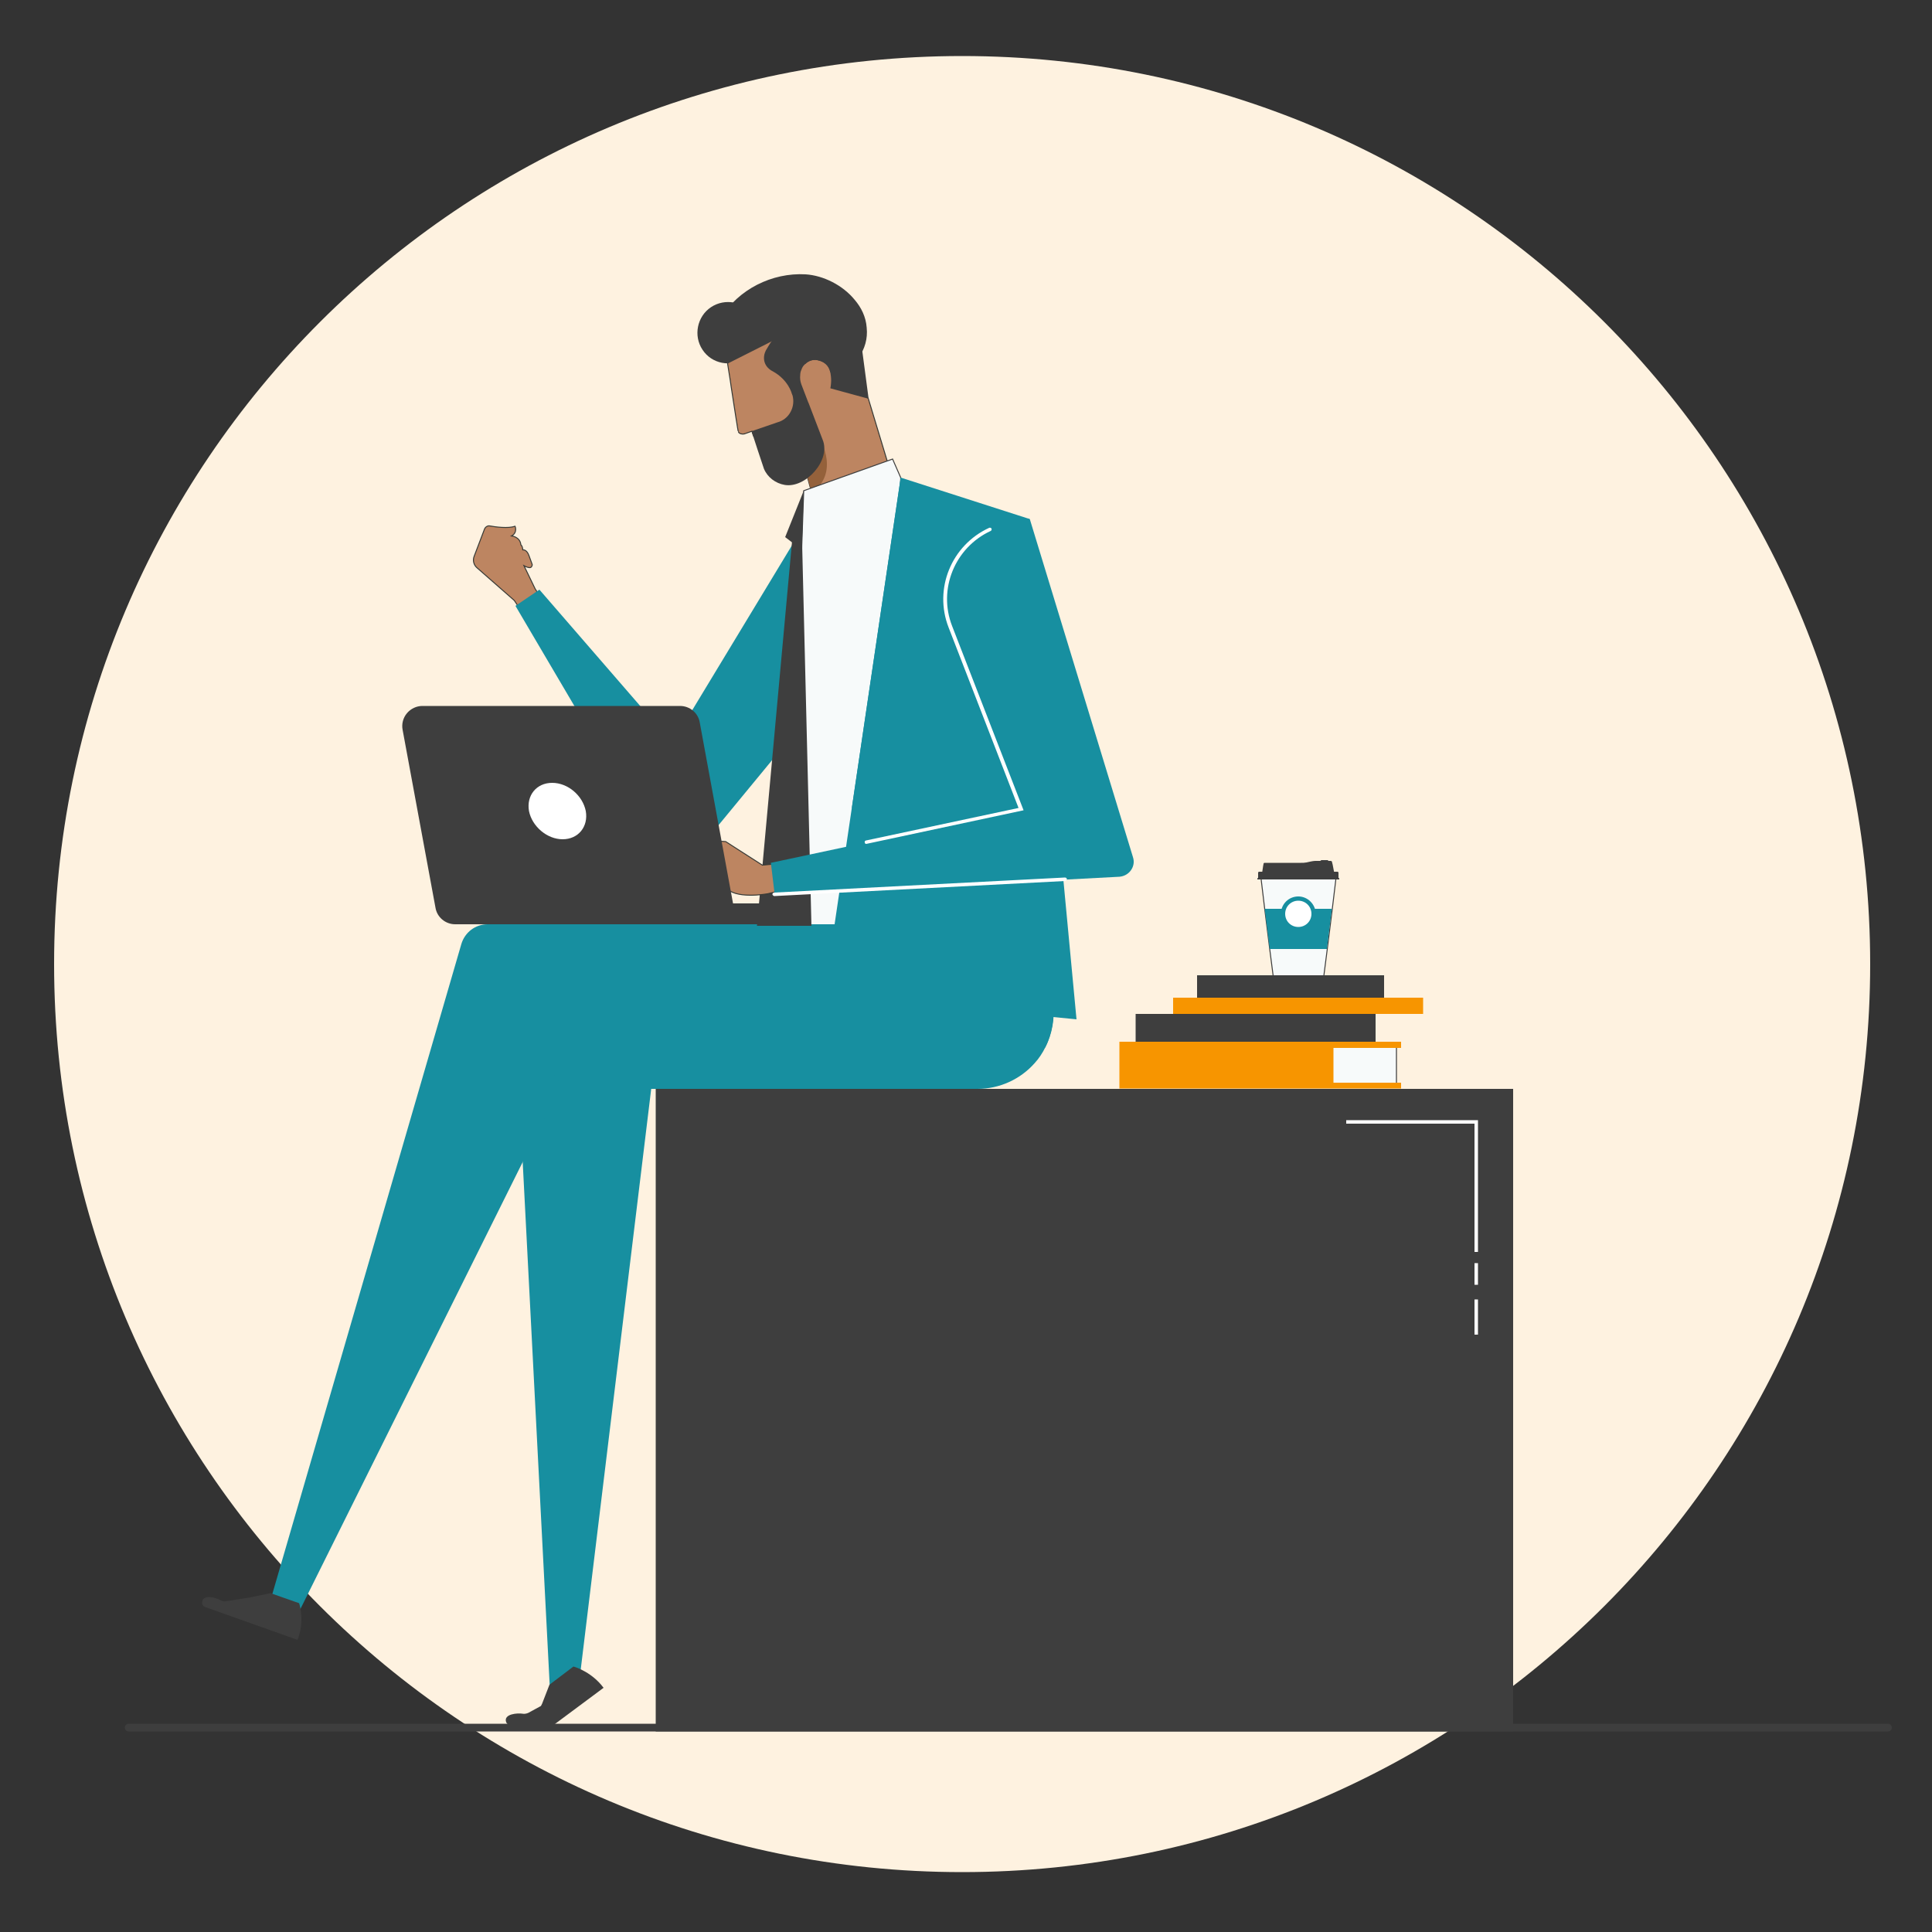 <?xml version="1.0" encoding="utf-8"?>
<!-- Generator: Adobe Illustrator 27.1.1, SVG Export Plug-In . SVG Version: 6.00 Build 0)  -->
<svg version="1.1" id="Layer_1" xmlns="http://www.w3.org/2000/svg" xmlns:xlink="http://www.w3.org/1999/xlink" x="0px" y="0px"
	 viewBox="0 0 500 500" style="enable-background:new 0 0 500 500;" xml:space="preserve">
<rect x="0" y="0" width="500" height="500" fill="#333333" stroke="none"/>
<style type="text/css">
	.st0{fill:#FEF2E0;}
	.st1{fill:#BD8561;}
	.st2{fill:none;stroke:#373A36;stroke-width:0.253;stroke-miterlimit:10;}
	.st3{fill:none;}
	.st4{fill:#94613B;}
	.st5{fill:#3E3E3E;}
	.st6{fill:#F7FAFA;}
	.st7{fill:none;stroke:#3E3E3E;stroke-width:0.253;stroke-miterlimit:10;}
	.st8{fill:#DEDEE0;}
	.st9{fill:#178FA0;}
	.st10{fill:#FFFFFF;}
	.st11{fill:#F79500;}
	.st12{fill:none;stroke:#3E3E3E;stroke-width:2;stroke-linecap:round;stroke-linejoin:round;}
	.st13{display:none;}
	.st14{display:inline;fill:#FEF2E0;}
	.st15{display:inline;fill:#3E3E3E;}
	.st16{display:inline;fill:#FFFFFF;}
	.st17{display:inline;fill:#FFD35A;}
	.st18{display:inline;fill:#E39CE0;}
	.st19{display:inline;}
	.st20{fill:#FFD35A;}
	.st21{fill:none;stroke:#3E3E3E;stroke-width:1.323;stroke-miterlimit:10;}
	.st22{fill:#F5C7B0;}
	.st23{fill:none;stroke:#373A36;stroke-width:0.264;stroke-miterlimit:10;}
	.st24{display:inline;fill:#E8A180;}
	.st25{display:inline;fill:#F7A38F;}
	.st26{fill:#DE5469;}
	.st27{display:inline;fill:#F79500;}
</style>
<g id="Layer_1_copy_2">
	<path class="st0" d="M249,484.5c129.8,0,235-105.2,235-235s-105.2-235-235-235S14,119.7,14,249.5S119.2,484.5,249,484.5"/>
</g>
<g id="Layer_4">
	<path class="st1" d="M125.4,136.9c0.2-0.5,0.8-0.9,1.3-0.8c1.6,0.3,4.8,0.7,6.6,0.1c0,0,0.7,1.6-0.9,2.5c0,0,2.2,0.2,2.4,2.3
		c0,0,0.4,0.2,0.5,1.3c0,0,1-0.2,1.6,1.5l0.8,2.2c0.1,0.2,0,0.4-0.1,0.6c-0.1,0.2-0.3,0.3-0.5,0.3c-0.3,0-0.8-0.1-1.5-0.5l2.9,6
		l1.6,2.5l-5,3.5l-2-3l-9.7-8.5c-0.8-0.7-1.1-1.9-0.7-2.9L125.4,136.9z"/>
	<path class="st2" d="M125.4,136.9c0.2-0.5,0.8-0.9,1.3-0.8c1.6,0.3,4.8,0.7,6.6,0.1c0,0,0.7,1.6-0.9,2.5c0,0,2.2,0.2,2.4,2.3
		c0,0,0.4,0.2,0.5,1.3c0,0,1-0.2,1.6,1.5l0.8,2.2c0.1,0.2,0,0.4-0.1,0.6c-0.1,0.2-0.3,0.3-0.5,0.3c-0.3,0-0.8-0.1-1.5-0.5l2.9,6
		l1.6,2.5l-5,3.5l-2-3l-9.7-8.5c-0.8-0.7-1.1-1.9-0.7-2.9L125.4,136.9z"/>
	<polyline class="st3" points="489.6,20 32.3,20 32.3,448.1 489.6,448.1 	"/>
	<polygon class="st1" points="230.3,121.6 210.7,127.1 210,127.3 207.3,117.3 205.9,112.1 204.2,76.5 224.7,103.1 	"/>
	<polygon class="st2" points="230.3,121.6 210.7,127.1 210,127.3 207.3,117.3 205.9,112.1 204.2,76.5 224.7,103.1 	"/>
	<path class="st4" d="M210.7,127.1l-0.7,0.2l-2.7-10l4.4-4.5C211.7,112.8,217.5,121.4,210.7,127.1"/>
	<polyline class="st3" points="489.6,20 32.3,20 32.3,448.1 489.6,448.1 	"/>
	<rect x="170.7" y="282.2" class="st5" width="220" height="164.8"/>
	<path class="st6" d="M342.3,252.2C342.3,252.3,342.3,252.3,342.3,252.2l-12.5,0.1c-0.1,0-0.1-0.1-0.1-0.1v-1.4h12.6V252.2z"/>
	<path class="st6" d="M345.7,227.4v0.3l-0.9,7.5l-1.3,10.4l-0.9,7c0,0.1-0.1,0.2-0.2,0.2h-12.7c-0.1,0-0.2-0.1-0.2-0.2l-0.9-7
		l-1.3-10.4l-0.9-7.5v-0.3H345.7z"/>
	<path class="st7" d="M345.7,227.4v0.3l-0.9,7.5l-1.3,10.4l-0.9,7c0,0.1-0.1,0.2-0.2,0.2h-12.7c-0.1,0-0.2-0.1-0.2-0.2l-0.9-7
		l-1.3-10.4l-0.9-7.5v-0.3H345.7z"/>
	<polyline class="st3" points="489.6,20 32.3,20 32.3,448.1 489.6,448.1 	"/>
	<path class="st8" d="M344.7,235.2l0.9-7.5L344.7,235.2z"/>
	<polygon class="st9" points="344.7,235.2 343.4,245.6 328.6,245.6 327.3,235.2 	"/>
	<path class="st9" d="M340.5,236.5c0,2.5-2,4.5-4.5,4.5s-4.5-2-4.5-4.5s2-4.5,4.5-4.5S340.5,234.1,340.5,236.5"/>
	<path class="st10" d="M339.4,236.5c0,1.9-1.5,3.4-3.4,3.4s-3.4-1.5-3.4-3.4s1.5-3.4,3.4-3.4S339.4,234.6,339.4,236.5"/>
	<path class="st5" d="M344.9,223.8l-0.2-0.8c0-0.1-0.2-0.2-0.3-0.2h-0.6c0-0.1-0.2-0.2-0.3-0.2H342c-0.1,0-0.2,0.1-0.3,0.2h-1.2
		c-0.5,0-1,0.1-1.5,0.2l-0.9,0.2c-0.5,0.1-0.9,0.1-1.4,0.1h-9.4c-0.2,0-0.3,0.1-0.3,0.3l-0.1,0.5l-0.3,2l18.7-0.2L344.9,223.8z"/>
	<path class="st5" d="M346.6,227.4v0.2h-21.2v-0.2c0-0.1,0.1-0.2,0.2-0.2v-1.3c0-0.2,0.1-0.3,0.3-0.3h20.2c0.2,0,0.3,0.1,0.3,0.3
		v1.3C346.5,227.2,346.6,227.3,346.6,227.4"/>
	<polyline class="st3" points="489.6,20 32.3,20 32.3,448.1 489.6,448.1 	"/>
	<rect x="342.4" y="270.4" class="st6" width="19" height="10.6"/>
	<rect x="342.4" y="270.4" class="st7" width="19" height="10.6"/>
	<polygon class="st11" points="345.1,269.6 362.6,269.6 362.6,271.2 345.1,271.2 345.1,280.2 362.6,280.2 362.6,281.7 289.7,281.7 
		289.7,281 289.7,280.2 289.7,271.2 289.7,269.6 	"/>
	<rect x="293.9" y="262.4" class="st5" width="62.1" height="7.2"/>
	<rect x="303.6" y="258.2" class="st11" width="64.7" height="4.2"/>
	<rect x="309.8" y="252.4" class="st5" width="48.4" height="5.8"/>
	<path class="st5" d="M181.8,90.5c2.4,3.7,7.4,4.6,11,2.2c3.7-2.4,4.6-7.4,2.2-11c-2.4-3.7-7.4-4.6-11-2.2S179.4,86.9,181.8,90.5"/>
	<path class="st9" d="M234.6,154.5L212.3,129L174,192.3l-34.4-39.7l-6.2,4.2l34.2,58.1c1.7,2.9,4.7,4.7,8,4.9s6.5-1.3,8.5-4
		L234.6,154.5z"/>
	<polyline class="st3" points="489.6,20 32.3,20 32.3,448.1 489.6,448.1 	"/>
	<polygon class="st9" points="132.6,248.9 142.3,436.9 150.3,432 168.8,279.6 	"/>
	<polygon class="st6" points="231,118.8 208,127 203.7,249.1 231.4,249.1 233.1,123.6 	"/>
	<polygon class="st7" points="231,118.8 208,127 203.7,249.1 231.4,249.1 233.1,123.6 	"/>
	<polygon class="st9" points="278.6,263.8 266.4,134.3 233.1,123.6 213.3,257.4 	"/>
	<path class="st9" d="M270.5,271.1c-0.7,1.4-1.6,2.8-2.7,4c-3.7,4.2-9.1,6.7-14.8,6.7H144.7l-2.3,4.6L77,417.9l-7.3-2.7l49.7-170.9
		c0.9-3,3.6-5.1,6.8-5.1H270l2.3,18.2l0.3,2.2C273,263.6,272.3,267.6,270.5,271.1"/>
	<path class="st1" d="M196.4,84.8l-6.4,5l-1.7,4.3c0,0,0.3,1.9,0.7,4.4c0.1,0.5,0.1,0.9,0.2,1.4c0.8,5.1,1.8,11.9,1.9,11.9
		c0.3,0.5,1,0.6,1.5,0.5l2-0.7l0.4,1.2l7.7-0.7l3.8-5.6l-0.2-8.4L204,84L196.4,84.8z"/>
	<path class="st2" d="M196.4,84.8l-6.4,5l-1.7,4.3c0,0,0.3,1.9,0.7,4.4c0.1,0.5,0.1,0.9,0.2,1.4c0.8,5.1,1.8,11.9,1.9,11.9
		c0.3,0.5,1,0.6,1.5,0.5l2-0.7l0.4,1.2l7.7-0.7l3.8-5.6l-0.2-8.4L204,84L196.4,84.8z"/>
	<path class="st5" d="M221.2,77.6c-3.1-3.8-8.1-6.3-12.7-6.6c-8.7-0.5-17.5,3.9-22,11.4c-0.8,1.4-1.3,3-1.4,4.7
		c-0.1,2.1,0.4,4.9,3.2,7l11.5-5.8l4.5-2.3c0,0.2,0,0.4,0,0.6c0.3,3.2,1.8,5.9,4.1,7.6c0.9-0.9,2.2-1.3,3.5-0.9
		c1.2,0.3,2.6,1.1,3,3.1c0.1,0,0.3,0,0.4,0c2.8-0.3,5.2-1.7,6.9-3.9c1.6-2.1,2.4-4.9,2.1-7.7C224.1,82,222.9,79.6,221.2,77.6"/>
	<path class="st5" d="M222.9,88.9c0-5.3-3.3-6.8-4.8-7.2c-7-1.8-14.2,0.9-18.4,6.6c-0.6,0.8-1,1.6-1.5,2.4c-0.2,0.4-0.3,0.7-0.4,1.1
		c-0.6,3.1,2.2,4.3,2.2,4.3c4,2.2,4.9,5.7,4.9,5.7c0,0.1,0,0.1,0.1,0.2c0,0.1,0,0.2,0.1,0.3c0.4,1.5,0.2,3-0.5,4.3s-1.9,2.3-3.4,2.7
		l-6.7,2.3l1.6,4.9l1.6,4.8c0.9,2.2,3,3.8,5.4,4.2c5.4,0.9,12-6.4,9.8-11.7l-3.6-9.4c0-0.1-0.1-0.2-0.1-0.2l-1.8-4.7
		c-0.3-0.8-0.4-1.6-0.3-2.5c0-0.4,0.1-0.9,0.3-1.3c0.2-0.6,0.5-1.1,1-1.5c0.9-0.9,2.2-1.3,3.5-0.9c1.2,0.3,2.6,1.1,3,3.1
		c0.1,0.6,0.2,1.3,0.2,2.1c0,0,0,0.9-0.2,2l9.9,2.7L222.9,88.9z"/>
	<polyline class="st3" points="489.6,20 32.3,20 32.3,448.1 489.6,448.1 	"/>
	<polygon class="st5" points="208,127 203.2,139 207.5,142.3 	"/>
	<polygon class="st5" points="207.6,141.1 210,239.6 195.9,239.6 205,139.9 	"/>
	<path class="st9" d="M272.6,263.2c-0.2,2.8-0.9,5.5-2.1,7.9l-30.2-11L272.6,263.2z"/>
	<polyline class="st3" points="489.6,20 32.3,20 32.3,448.1 489.6,448.1 	"/>
	<polygon class="st9" points="246.9,164.5 256.3,213.2 265.9,210.6 	"/>
	<path class="st5" d="M148.4,431.3l-6.2,4.7l-1.9,4.9l-0.3,0.6l-3.3,1.8c-0.5,0.2-1,0.3-1.5,0.2c-1.1-0.2-5,0-4.2,2.2
		c0.2,0.5,0.6,0.7,1.1,0.7h5.7h5.5l11.7-8.7l1.2-0.9C153.3,432.9,149.2,431.5,148.4,431.3"/>
	<path class="st5" d="M70,412.3l-5.2,1.1l0,0l-6.3,1c-0.5,0.1-1.1,0-1.5-0.3c-1-0.6-4.7-1.7-4.7,0.7c0,0.5,0.3,0.9,0.8,1.1l23.9,8.5
		c1.8-4.5,0.7-8.7,0.4-9.5L70,412.3z"/>
	<path class="st1" d="M187.8,229.5c2.1,3.4,10.9,1.8,10.9,1.8l4.6-1.1l-1.8-6.7l-4.2,0.4l-9.5-6.1l-8.7-0.5l-4.6,1.5
		c-0.7,0.5-0.1,1-0.1,1c1.1,1.1,2.3,0.8,2.3,0.8l3.4-0.6l4.7,1.4l-12.6,4.7c0,0-0.2,0.1-0.4,0.2c-0.6,0.4-0.9,1.1-1,1.8
		s0.2,1.4,0.7,1.9c0.1,0.1,0.1,0.1,0.2,0.2c1.4,1.4,3.3,1.9,5.2,1.6L187.8,229.5z"/>
	<path class="st2" d="M187.8,229.5c2.1,3.4,10.9,1.8,10.9,1.8l4.6-1.1l-1.8-6.7l-4.2,0.4l-9.5-6.1l-8.7-0.5l-4.6,1.5
		c-0.7,0.5-0.1,1-0.1,1c1.1,1.1,2.3,0.8,2.3,0.8l3.4-0.6l4.7,1.4l-12.6,4.7c0,0-0.2,0.1-0.4,0.2c-0.6,0.4-0.9,1.1-1,1.8
		s0.2,1.4,0.7,1.9c0.1,0.1,0.1,0.1,0.2,0.2c1.4,1.4,3.3,1.9,5.2,1.6L187.8,229.5z"/>
	<path class="st9" d="M235,134.3h31.5l26.7,87.5c0.4,1.2,0.2,2.4-0.5,3.4s-1.8,1.6-3,1.7l-89.2,4.7l-1-8.3l64.8-13.8L235,134.3z"/>
	<path class="st10" d="M224.2,218.4c-0.2,0-0.4-0.1-0.4-0.4c-0.1-0.2,0.1-0.5,0.4-0.5l39.4-8.4l-18.1-46.7
		c-3.9-10,0.7-21.3,10.5-25.8c0.2-0.1,0.5,0,0.6,0.2s0,0.5-0.2,0.6l0,0c-9.3,4.3-13.7,15.1-10,24.6l18.5,47.7L224.2,218.4
		C224.3,218.4,224.2,218.4,224.2,218.4"/>
	<path class="st5" d="M208,236.5c0,1.5-1.2,2.7-2.7,2.7h-64.9c-1.5,0-2.7-1.2-2.7-2.7s1.2-2.7,2.7-2.7h64.9
		C208,233.8,208,236.5,208,236.5"/>
	<path class="st5" d="M190.7,239.2h-72.9c-2.5,0-4.7-1.8-5.1-4.3l-8.5-46c-0.3-1.5,0.1-3.1,1.1-4.3s2.5-1.9,4-1.9H176
		c2.5,0,4.7,1.8,5.1,4.3L190.7,239.2z"/>
	<path class="st10" d="M151.6,209.9c0.7,4-1.9,7.3-6,7.3c-4,0-7.9-3.3-8.7-7.3c-0.7-4,1.9-7.3,6-7.3S150.8,205.9,151.6,209.9"/>
	<polyline class="st3" points="489.6,20 32.3,20 32.3,448.1 489.6,448.1 	"/>
	<polygon class="st9" points="233.1,123.6 245.5,136.7 237.5,143.5 242.6,145.5 220.4,209.5 	"/>
	<path class="st5" d="M170.9,283.3h219.6v163.2H170.9V283.3z M169.7,448.1h221.9V281.8H169.7V448.1z"/>
	<rect x="381.6" y="336.3" class="st10" width="0.9" height="9.1"/>
	<rect x="381.6" y="326.9" class="st10" width="0.9" height="5.6"/>
	<polygon class="st10" points="382.5,324 381.6,324 381.6,290.8 348.4,290.8 348.4,289.9 382.5,289.9 	"/>
	<polygon class="st9" points="146,281.7 144.7,281.7 142.4,286.3 140.5,274.1 	"/>
	<path class="st10" d="M200.4,231.9c-0.2,0-0.4-0.2-0.5-0.4c0-0.3,0.2-0.5,0.4-0.5l75.3-3.9c0.3,0,0.5,0.2,0.5,0.4s-0.2,0.5-0.4,0.5
		L200.4,231.9L200.4,231.9z"/>
	<line class="st12" x1="33.3" y1="447.1" x2="488.6" y2="447.1"/>
	<polyline class="st3" points="489.6,20 32.3,20 32.3,448.1 489.6,448.1 	"/>
</g>
<g id="Layer_1_00000109715672985354913600000006052094672420628623_" class="st13">
	<path class="st14" d="M249,484.5c129.8,0,235-105.2,235-235s-105.2-235-235-235S14,119.7,14,249.5S119.2,484.5,249,484.5"/>
	<polygon class="st15" points="238,444.1 238,59.9 439.3,15.6 439.3,468.7 431.4,467.6 	"/>
	<path class="st16" d="M438.8,468.1l-6.9-1l-0.4-0.1H431l-184.7-22.5l-1-0.1l-6.9-0.8V60.3l200.4-44.1V468.1z M237.8,59.5l-0.4,0.1
		v385l7.8,1l1,0.1L431,468h0.4l0.5,0.1l7.8,1.1V15L237.8,59.5z"/>
	<polygon class="st17" points="431.4,31.4 431.4,465.6 413.2,463.4 341,454.7 338.6,454.4 256,444.3 255.8,201 255.6,68.7 
		255.7,68.7 255.8,68.7 	"/>
	<path class="st16" d="M390.3,132.1L341,139l-2.5,0.3l-49.3,6.9v-40.6l49.3-8.7l2.5-0.4l49.3-8.7V132.1z M390.3,181.4v44.3L341,229
		l-2.5,0.2l-49.3,3.3v-40.6l49.3-5.1l2.5-0.3L390.3,181.4z M390.3,274.9v44.3l-49.3-0.3h-2.5l-49.3-0.3V278l49.3-1.5l2.5-0.1
		L390.3,274.9z M390.3,368.3v44.2l-49.3-3.9l-2.5-0.2l-49.3-3.9v-40.6l49.3,2.1l2.5,0.1L390.3,368.3z M431,80.6l1-0.2v-2.5l-1,0.2
		l-38.2,6.7l-2.5,0.4L341,94V50l-2.5,0.5v43.8l-49.3,8.7l-2.5,0.4l-30.5,5.4l-1,0.2v2.5l1-0.2l30.5-5.4v40.5l-30.5,4.3l0,0l-1,0.1
		v2.5l1-0.1l30.5-4.3l2.5-0.3l49.3-6.9v42.4l-49.3,5.1l-2.5,0.3l-30.5,3.1l-1,0.1v2.5l1-0.1l30.5-3.1v40.5l-30.5,2l-1,0.1v2.5l1-0.1
		l30.5-2l2.5-0.2l49.3-3.3V274l-49.3,1.5l-2.5,0.1l-30.5,0.9h-1v2.5h1l30.5-0.9v40.5l-30.4-0.2h-1v2.5h1l30.4,0.2h2.5l49.3,0.3v42.4
		l-49.3-2.1l-2.5-0.1l-30.4-1.3h-1v2.5h1l30.4,1.3v40.5l-30.4-2.4l-1-0.1v2.5l1,0.1l30.4,2.4l2.5,0.2l49.3,3.9v43.4l2.5,0.3v-43.5
		l49.3,3.9l2.5,0.2l38.2,3l1,0.1v-2.5l-1-0.1l-38.2-3v-44.3L431,370h1v-2.5h-1l-38.2-1.6l-2.5-0.1l-49.3-2.1v-42.5l49.3,0.3h2.5
		l38.2,0.2h1v-2.5h-1l-38.2-0.2v-44.4l38.2-1.2h1V271h-1l-38.2,1.2l-2.5,0.1l-49.3,1.5v-42.5l49.3-3.3l2.5-0.2l38.2-2.5l1-0.1v-2.5
		l-1,0.1l-38.2,2.5v-44.4l38.2-4l1-0.1v-2.5l-1,0.1l-38.2,3.9l-2.5,0.3L341,184v-42.5l49.3-6.9l2.5-0.3L431,129l1-0.1v-2.5l-1,0.1
		l-38.2,5.3V87.3L431,80.6z"/>
	<polygon class="st16" points="431.9,24.8 431.9,468.2 431.4,468.1 431,468 431,26 246.3,66.6 246.3,446.6 245.3,446.6 245.3,65.8 
		245.7,65.8 	"/>
	<polygon class="st18" points="255.7,68.7 255.8,68.7 255.7,68.5 	"/>
	<g class="st19">
		<path class="st20" d="M255.8,68.7L255.8,68.7L255.8,68.7l-0.1,40.3l0.6-0.1l14.5-2.6L255.8,68.7z M271.7,108.7l-15.4,2.7l-0.6,0.1
			v39.4l0.6-0.1l0,0l30.5-4.3L271.7,108.7z M287.8,148.9l-0.9,0.1l-30.5,4.3l-0.6,0.1v39.4l0.6-0.1l30.5-3.1l2.5-0.3l14-1.4
			L287.8,148.9z M304.3,190.2l-15,1.5v40.6l31-2.1L304.3,190.2z M286.8,192l-30.5,3.1l-0.6,0.1v5.7v33.7h0.6l30.5-2V192z
			 M321.2,232.7l-31.9,2.1l-2.5,0.2l-30.5,2h-0.6v39.4h0.5l30.5-0.9l2.5-0.1l48.4-1.5L321.2,232.7z M338.6,276.5L338.6,276.5
			l-49.3,1.5v40.6l49.3,0.3h2.5l14.6,0.1L338.6,276.5z M286.8,278l-30.5,0.9h-0.5v39.4h0.5l30.4,0.2V278H286.8z M255.9,320.8v12.8
			c1.4,1.2,2.2,2.9,2.2,4.7c0,0.8-0.2,1.6-0.5,2.4c-0.4,0.9-1,1.6-1.6,2.2v17.2h0.5l30.4,1.3l2.5,0.1l49.3,2.1v-42.4l-49.3-0.3h-2.5
			l-30.4-0.2L255.9,320.8z M341,321.3v42.5l33,1.4l-17.5-43.8L341,321.3z M255.9,362.7v39.4h0.4l30.4,2.4V364l-30.4-1.3H255.9z
			 M289.3,364.1v40.6l49.3,3.9l2.5,0.2l49.3,3.9V406L375,367.7l-34-1.4l-2.5-0.1L289.3,364.1z M256,404.5v39.9l82.5,10V411
			l-49.3-3.9l-2.5-0.2l-30.4-2.4H256z M341,411.2v43.5l72.2,8.8L394,415.3l-1.3-0.1l-2.5-0.2L341,411.2z M392.7,412.1v0.6h0.3
			L392.7,412.1z"/>
	</g>
	<path class="st16" d="M270.8,106.4l-14.5,2.6l-0.6,0.1v2.5l0.6-0.1l15.4-2.7L270.8,106.4z M286.8,146.6l-30.5,4.3l0,0l-0.6,0.1v2.5
		l0.6-0.1l30.5-4.3l0.9-0.1L286.8,146.6z M303.3,187.9l-14,1.4l-2.5,0.3l-30.5,3.1l-0.6,0.1v2.5l0.6-0.1l30.5-3.1v40.5l-30.5,2h-0.6
		v2.5h0.6l30.5-2l2.5-0.2l31.9-2.1l-1-2.4l-31,2.1v-40.6l15-1.5L303.3,187.9z M337.7,274l-48.4,1.5l-2.5,0.1l-30.5,0.9h-0.5v2.5h0.5
		l30.5-0.9v40.5l-30.4-0.2h-0.5v2.5h0.5l30.4,0.2h2.5l49.3,0.3v42.4l-49.3-2.1l-2.5-0.1l-30.4-1.3h-0.5v2.5h0.5l30.4,1.3v40.5
		l-30.4-2.4H256v2.5h0.4l30.4,2.4l2.5,0.2l49.3,3.9v43.4l2.5,0.3v-43.5l49.3,3.9l2.5,0.2l1.3,0.1l-1-2.5h-0.3v-0.6l-2.5-6.1v6.6
		l-49.3-3.9l-2.5-0.2l-49.3-3.9v-40.6l49.3,2.1l2.5,0.1l34,1.4l-1-2.5l-33-1.4v-42.5l15.6,0.1l-1-2.5l-14.6-0.1h-2.5l-49.3-0.3V278
		l49.3-1.5h0.1L337.7,274z"/>
	<polygon class="st16" points="431.4,31.4 341,51 338.6,51.6 256.3,69.4 256.3,108.9 256.3,111.4 256.3,150.8 256.3,153.3 
		256.4,192.7 256.4,195.2 256.4,234.6 256.4,237.1 256.4,276.5 256.4,279 256.4,318.4 256.4,320.8 256.4,360.2 256.4,362.7 
		256.4,402.1 256.4,404.5 256.4,445.9 250,446.5 250,445.5 255.5,445 255.5,404.5 255.5,402 255.5,362.6 255.5,360.2 255.4,320.8 
		255.4,318.4 255.4,279 255.4,276.5 255.4,237.1 255.4,234.7 255.4,195.3 255.4,192.8 255.4,153.4 255.4,151 255.4,111.6 
		255.4,109.1 255.3,68.6 255.7,68.5 338.6,50.6 341,50 431.2,30.5 	"/>
	<polygon class="st16" points="69.3,468.3 250,446 250,65.4 69.3,24.4 	"/>
	<g class="st19">
		<polygon class="st21" points="69.3,468.3 250,446 250,65.4 69.3,24.4 		"/>
	</g>
	<path class="st15" d="M69.8,25l179.7,40.8v379.8L69.8,467.8V25z M68.8,468.9l181.3-22.4l0.4-0.1V65L69.4,23.9l-0.6-0.1V468.9z"/>
	<g class="st19">
		<path class="st22" d="M181.5,177.7c-0.9-2.7-3.3-4.9-5.9-6.1c-2.5-1.2-5.4-1.3-8.1-0.3c-2.6,1-4.7,3-5.8,5.6l-18.9,44.9
			l-11.4,60.6l-1.2,4.2c-0.1,0.2-0.1,0.4-0.1,0.5l-0.7,4.4c0,0.2,0,0.4,0,0.5c0.2,1.8,1.6,2.3,1.6,2.3l6.7,2.9
			c1.1,0.3,1.3-0.6,1.3-0.6l0.5-2.2c1.3-0.2,1.1-1.1,1.1-1.1v-4.2c0-1-0.8-1.7-0.8-1.7c-1-1.3-2.4-3.2-3.1-4.1l19.8-55.9l24.3-40.7
			C182.2,184.3,182.4,180.4,181.5,177.7"/>
		<path class="st23" d="M181.5,177.7c-0.9-2.7-3.3-4.9-5.9-6.1c-2.5-1.2-5.4-1.3-8.1-0.3c-2.6,1-4.7,3-5.8,5.6l-18.9,44.9
			l-11.4,60.6l-1.2,4.2c-0.1,0.2-0.1,0.4-0.1,0.5l-0.7,4.4c0,0.2,0,0.4,0,0.5c0.2,1.8,1.6,2.3,1.6,2.3l6.7,2.9
			c1.1,0.3,1.3-0.6,1.3-0.6l0.5-2.2c1.3-0.2,1.1-1.1,1.1-1.1v-4.2c0-1-0.8-1.7-0.8-1.7c-1-1.3-2.4-3.2-3.1-4.1l19.8-55.9l24.3-40.7
			C182.2,184.3,182.4,180.4,181.5,177.7"/>
	</g>
	<path class="st24" d="M246.8,342.7l-1,2.3L246.8,342.7z"/>
	<polygon class="st25" points="200.8,149.3 195.9,180.6 181.1,177.1 181.9,171.9 183.7,161.1 185.4,151.4 187,141.8 	"/>
	<g class="st19">
		<path class="st26" d="M198.3,154.5c0,0-2,4.5-11.2,5.8l-1.3,11.8l-3.9-0.2l1.8-10.7l1.7-9.7L198.3,154.5z"/>
		<path class="st5" d="M187.9,255.1l2.3-0.6l-8.4,31l-1.5,5.5l-7.2,26.8l-8.7,32.1l-34.6,128.3l-10.5-1.7
			c5.6-41.1,12.2-91.2,18.1-112.3l12.5-79.5c-2-3.3-2.6-7.4-1.7-11.2l6.7-27.3l0,0c0,0,0-0.1,0.1-0.1c1.8-0.7,22.6-1.9,35.2-2.5
			L187.9,255.1z"/>
	</g>
	<polygon class="st15" points="181.8,285.5 181.4,286.9 180.6,291 180.3,291 173.1,317.8 164.4,349.9 173.1,273.1 	"/>
	<g class="st19">
		<path class="st5" d="M211.1,252.2c0,0-36.2,0.7-36.2,0.8l-1.8,18.6c-0.7,4.5-0.2,8.6,2.2,12.1c0.3,0.4,0.6,0.8,0.9,1.1
			c0.4,0.5,0.8,0.9,1.2,1.3l12.9,79.6c1,25.5,8.7,71.4,14.5,112.1l10-0.4L213,370.3L211.1,252.2z"/>
	</g>
	<polygon class="st15" points="172.8,264.8 186.9,259.8 172.5,259.8 	"/>
	<g class="st19">
		<path class="st22" d="M195,135c0.4-0.7,1.1-1,1.7-0.9c0.6,0.1,1.2,0.6,1.5,1.4c0,0.1,0.1,0.2,0.1,0.3c0.2,0.2,0.4,0.5,0.6,0.9
			c0.1,0.3,0.2,0.8,0.3,1.3h0.6c0,0-0.3-8.2,3.9-10.6c0,0,1.1,1,2.1,3.1c0.5,0.9,0.9,1.8,1,1.9c1,2.4,1.4,5,1.4,7.6l0.7,2.2
			c0.1,0.2,0.2,0.5,0.1,0.8c-0.1,0.4-0.4,0.8-0.8,0.8c-0.1,0-0.2,0-0.2,0c-0.4,2.9-1.5,5.1-2.8,7.9c-0.3,0.7-0.9,1.2-1.7,1.3
			c-0.5,0.1-1,0-1.5-0.1c-1.8-0.5-3.5-2-4.5-4.1c-1-1.4-1.5-3.2-1.5-5.1c0-0.5-0.1-1.1-0.4-1.5C195,141,193.3,137.5,195,135"/>
		<path class="st23" d="M195,135c0.4-0.7,1.1-1,1.7-0.9c0.6,0.1,1.2,0.6,1.5,1.4c0,0.1,0.1,0.2,0.1,0.3c0.2,0.2,0.4,0.5,0.6,0.9
			c0.1,0.3,0.2,0.8,0.3,1.3h0.6c0,0-0.3-8.2,3.9-10.6c0,0,1.1,1,2.1,3.1c0.5,0.9,0.9,1.8,1,1.9c1,2.4,1.4,5,1.4,7.6l0.7,2.2
			c0.1,0.2,0.2,0.5,0.1,0.8c-0.1,0.4-0.4,0.8-0.8,0.8c-0.1,0-0.2,0-0.2,0c-0.4,2.9-1.5,5.1-2.8,7.9c-0.3,0.7-0.9,1.2-1.7,1.3
			c-0.5,0.1-1,0-1.5-0.1c-1.8-0.5-3.5-2-4.5-4.1c-1-1.4-1.5-3.2-1.5-5.1c0-0.5-0.1-1.1-0.4-1.5C195,141,193.3,137.5,195,135z"/>
		<path class="st11" d="M214.8,175.9V260h-65l14.6-83.7c0.8-4.6,4.8-8,9.5-8h31.5C209.6,168.3,214.7,171.7,214.8,175.9"/>
		<path class="st5" d="M180.4,145.3c-5-2.4-8.4-7.6-8.4-13.5c0-8.3,6.7-15,15-15l8.9,0.1c2.7,0.1,5.3,1,7.5,2.7
			c3.7,2.9,5.6,7.6,4.8,12.3c-0.7,4.3-3.1,0.3-7,8.6c-3.5,7.4-9.3,17.1-17.3,18.2L180.4,145.3z"/>
		<path class="st5" d="M206.5,476l-1.4,11.4h0.9l1-7.4l2.5,7.5h8.4c0.2-1-0.3-1.7-0.7-2.1c-0.2-0.2-0.6-0.4-0.9-0.5
			c-1-0.2-3.9-0.9-4.4-2.2c-0.4-1-2-6.6-2-6.6L206.5,476z"/>
		<path class="st5" d="M122.7,475.8l-1.4,11.4h0.9l1-7.4l2.5,7.5h8.4c0.2-1-0.3-1.7-0.7-2.1c-0.2-0.2-0.6-0.4-0.9-0.5
			c-1-0.2-3.9-0.9-4.4-2.2c-0.4-1-2-6.6-2-6.6L122.7,475.8z"/>
	</g>
	<polygon class="st27" points="214.8,205.8 214.8,244.6 206.6,195.8 	"/>
	<g class="st19">
		<path class="st22" d="M234.6,220.5l-20.3-56.2l-0.9-5.2c0-0.2-0.1-0.4-0.2-0.5l-1.9-4c-0.1-0.2-0.2-0.3-0.3-0.5
			c-1.1-1.5-2.6-1.3-2.6-1.3l-7.4,0.8c-1.1,0.3-0.9,1.2-0.9,1.2l0.7,2.2c-1.1,0.9-0.4,1.6-0.4,1.6l2.2,3.8c0.6,0.9,1.5,1.1,1.5,1.1
			c2,0.9,4,1.7,4.9,2.1l13,60.2L234.6,220.5z"/>
		<path class="st23" d="M234.6,220.5l-20.3-56.2l-0.9-5.2c0-0.2-0.1-0.4-0.2-0.5l-1.9-4c-0.1-0.2-0.2-0.3-0.3-0.5
			c-1.1-1.5-2.6-1.3-2.6-1.3l-7.4,0.8c-1.1,0.3-0.9,1.2-0.9,1.2l0.7,2.2c-1.1,0.9-0.4,1.6-0.4,1.6l2.2,3.8c0.6,0.9,1.5,1.1,1.5,1.1
			c2,0.9,4,1.7,4.9,2.1l13,60.2L234.6,220.5z"/>
		<path class="st22" d="M138,292.7c0.9,0.4,1.4,1.4,1.3,2.4l-0.2,1.7c0,0-0.2,1-1.3,0.6l-6.7-2.9c0,0-1.4-0.5-1.6-2.3
			c0-0.2,0-0.4,0-0.5l0.2-0.7c0.1-0.5,0.5-0.9,0.9-1.1c0.5-0.2,1-0.2,1.4,0L138,292.7z"/>
		<path class="st23" d="M138,292.7c0.9,0.4,1.4,1.4,1.3,2.4l-0.2,1.7c0,0-0.2,1-1.3,0.6l-6.7-2.9c0,0-1.4-0.5-1.6-2.3
			c0-0.2,0-0.4,0-0.5l0.2-0.7c0.1-0.5,0.5-0.9,0.9-1.1c0.5-0.2,1-0.2,1.4,0L138,292.7z"/>
		<path class="st5" d="M172,131.6l-2,36.7h24.3h4.8c0,0,1.4-4.1-0.8-23.6l2.5-8.4L172,131.6z"/>
		<path class="st22" d="M231.7,229.2c-3.2,1.8-7.3,0.7-9.2-2.5l-13.6-22.9c-0.8-1.3-1.4-2.7-1.8-4.2c-1.3-4.5-3.6-14.7-1.9-24.1
			c0.4-2.2,1.6-4.2,3.7-4.7c2.2-0.5,4.4,0.6,5.4,2.6l20.2,47.1C236,223.7,234.8,227.5,231.7,229.2"/>
		<path class="st23" d="M231.7,229.2c-3.2,1.8-7.3,0.7-9.2-2.5l-13.6-22.9c-0.8-1.3-1.4-2.7-1.8-4.2c-1.3-4.5-3.6-14.7-1.9-24.1
			c0.4-2.2,1.6-4.2,3.7-4.7c2.2-0.5,4.4,0.6,5.4,2.6l20.2,47.1C236,223.7,234.8,227.5,231.7,229.2z"/>
	</g>
</g>
<g id="Layer_1_copy" class="st13">
	<path class="st14" d="M249,484.5c129.8,0,235-105.2,235-235s-105.2-235-235-235S14,119.7,14,249.5S119.2,484.5,249,484.5"/>
</g>
</svg>
